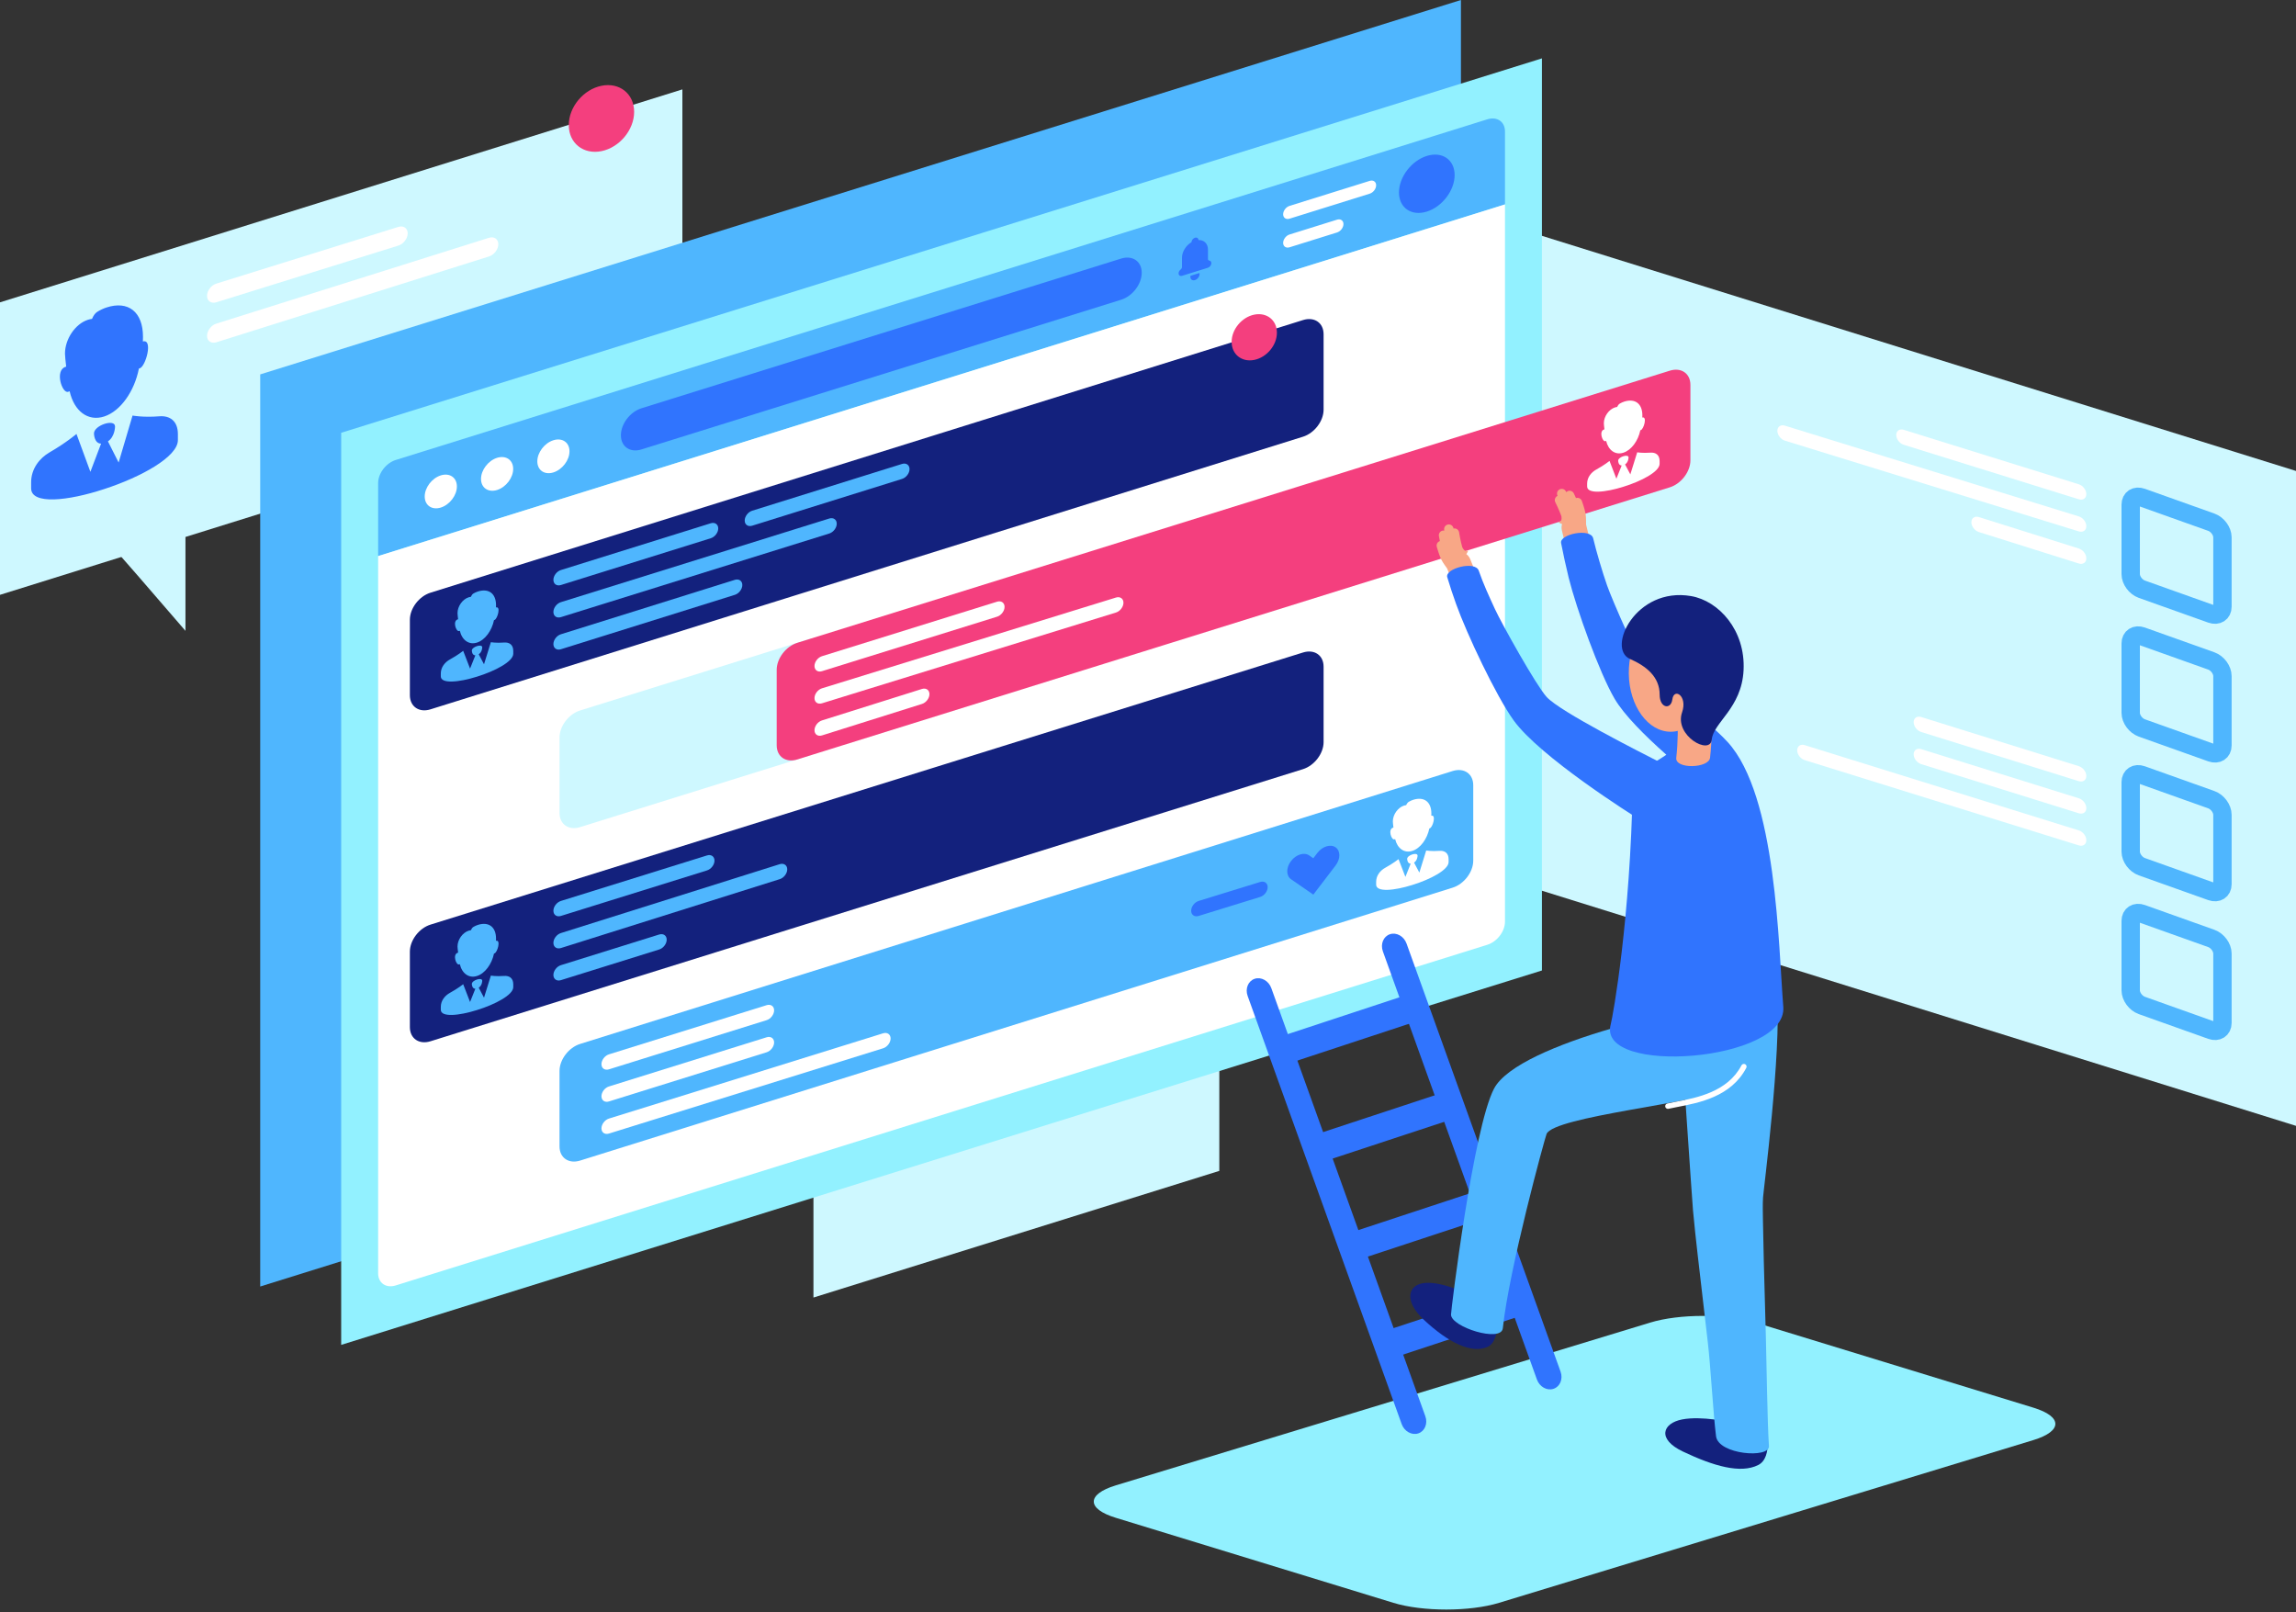<?xml version="1.0" encoding="utf-8"?>
<!-- Generator: Adobe Illustrator 15.0.0, SVG Export Plug-In . SVG Version: 6.00 Build 0)  -->
<!DOCTYPE svg PUBLIC "-//W3C//DTD SVG 1.1//EN" "http://www.w3.org/Graphics/SVG/1.1/DTD/svg11.dtd">
<svg version="1.1" id="Layer_1" xmlns="http://www.w3.org/2000/svg" xmlns:xlink="http://www.w3.org/1999/xlink" x="0px" y="0px"
	 width="500px" height="351px" viewBox="0 0 500 351" enable-background="new 0 0 500 351" xml:space="preserve">
<rect x="0" y="0" width="500" height="351" fill="#333333" stroke="none"/>
<g>
	<polygon fill="#CEF8FF" points="500,245.144 312.255,186.611 312.255,44.014 500,102.547 	"/>
</g>
<path fill="#92F1FF" d="M442.834,306.516l-60.495-18.529c-6.349-1.943-16.643-1.943-22.992,0l-116.392,35.448
	c-6.348,1.944-6.348,5.097,0,7.043l60.496,18.529c6.348,1.943,16.642,1.943,22.99,0l116.393-35.448
	C449.183,311.613,449.182,308.46,442.834,306.516z"/>
<path fill="#CEF8FF" d="M177.145,244.649v37.88l88.385-27.578V217.07L177.145,244.649z"/>
<path fill="#CEF8FF" d="M0,65.832v63.689l148.603-46.368v-63.69L0,65.832z"/>
<g>
	<polygon fill="#4FB6FE" points="56.666,280.127 318.149,198.605 318.149,0 56.666,81.523 	"/>
</g>
<g>
	<polygon fill="#92F1FF" points="74.301,292.838 335.786,211.315 335.786,12.71 74.301,94.234 	"/>
</g>
<path fill="#4FB6FE" d="M323.905,25.978L86.182,100.156c-2.118,0.66-3.835,2.914-3.835,5.03v15.893l245.392-76.571V28.616
	C327.739,26.499,326.022,25.317,323.905,25.978z"/>
<path fill="#FFFFFF" d="M82.347,121.08v156.174c0,2.117,1.717,3.298,3.835,2.637l237.723-74.178c2.117-0.662,3.834-2.911,3.834-5.03
	V44.509L82.347,121.08z"/>
<path fill="#CEF8FF" d="M176.677,138.999l-50.347,15.7c-2.476,0.773-4.482,3.408-4.482,5.884v16.435c0,2.474,2.006,3.854,4.482,3.08
	l50.347-15.7V138.999z"/>
<path fill="#FFFFFF" d="M99.497,105.92c0,1.935-1.568,3.992-3.503,4.596c-1.935,0.604-3.503-0.475-3.503-2.41
	s1.568-3.992,3.503-4.596C97.929,102.907,99.497,103.986,99.497,105.92z"/>
<path fill="#FFFFFF" d="M111.757,102.095c0,1.935-1.568,3.992-3.503,4.596c-1.934,0.604-3.503-0.476-3.503-2.41
	c0-1.936,1.569-3.993,3.503-4.596C110.189,99.081,111.757,100.16,111.757,102.095z"/>
<path fill="#FFFFFF" d="M124.018,98.269c0,1.935-1.567,3.992-3.502,4.596s-3.503-0.475-3.503-2.41c0-1.934,1.568-3.992,3.503-4.596
	C122.45,95.255,124.018,96.334,124.018,98.269z"/>
<path fill="#3074FE" d="M316.776,38.121c0,3.347-2.713,6.907-6.061,7.952c-3.347,1.044-6.061-0.822-6.061-4.169
	s2.714-6.908,6.061-7.952C314.063,32.907,316.776,34.773,316.776,38.121z"/>
<path fill="#3074FE" d="M248.634,59.384c0,2.475-2.006,5.107-4.481,5.88L139.694,97.859c-2.475,0.772-4.481-0.608-4.481-3.083l0,0
	c0-2.475,2.006-5.108,4.481-5.88l104.458-32.595C246.627,55.529,248.634,56.909,248.634,59.384L248.634,59.384z"/>
<g>
	<path fill="#FFFFFF" d="M299.681,40.341c0,0.771-0.624,1.589-1.395,1.829l-17.461,5.448c-0.77,0.241-1.394-0.188-1.394-0.958l0,0
		c0-0.77,0.624-1.589,1.394-1.829l17.461-5.448C299.057,39.142,299.681,39.571,299.681,40.341L299.681,40.341z"/>
	<path fill="#FFFFFF" d="M292.563,48.791c0,0.77-0.623,1.588-1.393,1.828l-10.346,3.228c-0.77,0.24-1.394-0.189-1.394-0.958l0,0
		c0-0.77,0.624-1.589,1.394-1.829l10.346-3.229C291.94,47.592,292.563,48.021,292.563,48.791L292.563,48.791z"/>
</g>
<g>
	<path fill="#3074FE" d="M259.233,60.302c0,0.551,0.446,0.858,0.996,0.686c0.549-0.172,0.996-0.758,0.996-1.309v-0.236l-1.992,0.622
		V60.302z"/>
	<path fill="#3074FE" d="M263.348,56.742c-0.089-0.012-0.29-0.107-0.29-0.307c0-0.538,0-2.095,0-2.095
		c0-1.297-0.873-2.114-2.064-2.077c-0.015-0.405-0.35-0.628-0.764-0.499c-0.413,0.128-0.748,0.561-0.764,0.976
		c-1.189,0.705-2.064,2.068-2.064,3.365c0,0,0,1.557,0,2.095c0,0.199-0.2,0.42-0.289,0.487c-0.266,0.204-0.451,0.527-0.451,0.838
		c0,0.424,0.344,0.661,0.769,0.528l2.8-0.874l2.801-0.873c0.424-0.133,0.768-0.583,0.768-1.008
		C263.798,56.988,263.613,56.779,263.348,56.742z"/>
</g>
<path fill="#13217D" d="M288.239,89.207c0,2.474-2.006,5.109-4.482,5.882L93.741,154.455c-2.475,0.773-4.482-0.605-4.482-3.08
	v-16.434c0-2.476,2.007-5.11,4.482-5.884l190.016-59.366c2.477-0.773,4.482,0.606,4.482,3.081V89.207z"/>
<path fill="#F43F7E" d="M368.12,100.228c0,2.475-2.006,5.109-4.482,5.882l-190.015,59.256c-2.476,0.772-4.482-0.606-4.482-3.08
	v-16.434c0-2.476,2.007-5.111,4.482-5.884l190.015-59.255c2.477-0.773,4.482,0.605,4.482,3.081V100.228z"/>
<path fill="#13217D" d="M288.239,161.593c0,2.475-2.008,5.111-4.482,5.883L93.741,226.73c-2.475,0.772-4.482-0.605-4.482-3.08
	v-16.435c0-2.476,2.007-5.11,4.482-5.884l190.016-59.253c2.475-0.774,4.482,0.605,4.482,3.081V161.593z"/>
<path fill="#4FB6FE" d="M320.828,187.398c0,2.475-2.007,5.109-4.481,5.883L126.33,252.707c-2.476,0.773-4.482-0.605-4.482-3.081
	v-16.433c0-2.476,2.006-5.111,4.482-5.884l190.017-59.426c2.475-0.773,4.481,0.606,4.481,3.082V187.398z"/>
<g>
	<path fill="#4FB6FE" d="M99.974,137.403l0.162-0.051c0.475,2.01,1.961,3.121,3.722,2.571c1.76-0.549,3.247-2.587,3.723-4.894
		l0.101-0.032c0.644-0.201,1.447-3.034,0.328-2.739c0.007-0.155,0.012-0.314,0.012-0.475c0-2.567-1.603-3.724-3.927-2.999
		c-0.344,0.107-0.679,0.259-0.997,0.448c-0.224,0.133-0.409,0.384-0.556,0.717c-0.147,0.016-0.298,0.046-0.453,0.095
		c-1.355,0.423-2.454,1.969-2.454,3.455c0,0.213,0.056,0.74,0.129,1.331l-0.081,0.025C98.509,135.222,99.324,137.605,99.974,137.403
		z"/>
	<path fill="#4FB6FE" d="M109.783,139.906c-1.742,0.133-2.885-0.076-2.885-0.076l-1.495,4.803l-1.148-2.164
		c0.762-0.496,0.762-1.521,0.762-1.521c0-0.829-2.264-0.122-2.264,0.707c0,0,0,1.025,0.762,1.046l-1.149,2.88l-1.495-3.871
		c0,0-1.143,0.922-2.885,1.876c-1.086,0.594-1.991,1.684-1.991,3.065v0.615c0,1.697,3.958,1.305,7.89,0.067
		c3.933-1.216,7.891-3.293,7.891-4.99v-0.615C111.775,140.348,110.87,139.823,109.783,139.906z"/>
</g>
<g>
	<path fill="#3074FE" d="M14.839,85.311l0.328-0.108c0.962,4.282,3.974,6.648,7.539,5.479c3.565-1.169,6.577-5.513,7.539-10.426
		l0.205-0.067c1.304-0.427,2.932-6.464,0.665-5.836c0.015-0.331,0.024-0.668,0.024-1.012c0-5.468-3.246-7.932-7.952-6.388
		c-0.698,0.229-1.375,0.553-2.021,0.955c-0.453,0.284-0.828,0.818-1.126,1.528c-0.298,0.034-0.604,0.1-0.918,0.202
		c-2.745,0.9-4.97,4.195-4.97,7.36c0,0.454,0.113,1.577,0.262,2.833l-0.163,0.053C11.873,80.665,13.523,85.743,14.839,85.311z"/>
	<path fill="#3074FE" d="M34.708,90.645c-3.528,0.283-5.844-0.162-5.844-0.162l-3.029,10.232l-2.326-4.608
		c1.544-1.056,1.544-3.241,1.544-3.241c0-1.765-4.587-0.26-4.587,1.505c0,0,0,2.184,1.545,2.228l-2.327,6.135l-3.029-8.245
		c0,0-2.316,1.963-5.844,3.995c-2.2,1.266-4.033,3.588-4.033,6.53v1.309c0,3.614,8.017,2.779,15.98,0.142
		c7.965-2.59,15.981-7.015,15.981-10.63v-1.309C38.74,91.585,36.907,90.466,34.708,90.645z"/>
</g>
<g>
	<path fill="#4FB6FE" d="M99.974,209.998l0.162-0.051c0.475,2.01,1.961,3.121,3.722,2.57c1.76-0.549,3.247-2.586,3.723-4.894
		l0.101-0.03c0.644-0.201,1.447-3.035,0.328-2.74c0.007-0.155,0.012-0.314,0.012-0.475c0-2.568-1.603-3.725-3.927-2.999
		c-0.344,0.106-0.679,0.26-0.997,0.448c-0.224,0.133-0.409,0.383-0.556,0.716c-0.147,0.017-0.298,0.048-0.453,0.097
		c-1.355,0.422-2.454,1.969-2.454,3.453c0,0.215,0.056,0.742,0.129,1.331l-0.081,0.026
		C98.509,207.816,99.324,210.201,99.974,209.998z"/>
	<path fill="#4FB6FE" d="M109.783,212.502c-1.742,0.133-2.885-0.076-2.885-0.076l-1.495,4.803l-1.148-2.164
		c0.762-0.496,0.762-1.52,0.762-1.52c0-0.829-2.264-0.123-2.264,0.705c0,0,0,1.026,0.762,1.046l-1.149,2.88l-1.495-3.87
		c0,0-1.143,0.922-2.885,1.876c-1.086,0.594-1.991,1.684-1.991,3.064v0.617c0,1.694,3.958,1.303,7.89,0.065
		c3.933-1.216,7.891-3.294,7.891-4.99v-0.614C111.775,212.943,110.87,212.417,109.783,212.502z"/>
</g>
<g>
	<path fill="#FFFFFF" d="M303.659,182.76l0.162-0.051c0.477,2.01,1.963,3.121,3.723,2.571c1.761-0.55,3.248-2.587,3.724-4.894
		l0.101-0.031c0.644-0.201,1.447-3.035,0.328-2.74c0.006-0.154,0.012-0.314,0.012-0.476c0-2.566-1.603-3.724-3.927-2.999
		c-0.345,0.108-0.679,0.261-0.995,0.449c-0.227,0.133-0.41,0.383-0.559,0.717c-0.146,0.015-0.299,0.047-0.453,0.096
		c-1.355,0.422-2.453,1.97-2.453,3.454c0,0.213,0.055,0.74,0.128,1.331l-0.081,0.025
		C302.196,180.579,303.011,182.963,303.659,182.76z"/>
	<path fill="#FFFFFF" d="M313.47,185.264c-1.742,0.133-2.887-0.076-2.887-0.076l-1.492,4.805l-1.15-2.164
		c0.763-0.497,0.763-1.521,0.763-1.521c0-0.83-2.266-0.123-2.266,0.705c0,0,0,1.027,0.763,1.047l-1.147,2.88l-1.496-3.87
		c0,0-1.144,0.921-2.886,1.875c-1.085,0.594-1.99,1.685-1.99,3.065v0.614c0,1.697,3.957,1.306,7.891,0.067
		c3.932-1.216,7.89-3.293,7.89-4.991v-0.613C315.461,185.705,314.556,185.18,313.47,185.264z"/>
</g>
<g>
	<path fill="#FFFFFF" d="M349.61,96.059l0.161-0.051c0.476,2.011,1.962,3.122,3.723,2.572s3.247-2.588,3.723-4.895l0.101-0.031
		c0.644-0.201,1.447-3.035,0.328-2.74c0.008-0.156,0.012-0.313,0.012-0.476c0-2.567-1.603-3.724-3.926-2.999
		c-0.345,0.108-0.68,0.26-0.997,0.449c-0.225,0.133-0.409,0.384-0.557,0.717c-0.147,0.016-0.298,0.047-0.454,0.095
		c-1.354,0.422-2.453,1.969-2.453,3.455c0,0.213,0.055,0.74,0.128,1.33l-0.08,0.025C348.146,93.877,348.96,96.262,349.61,96.059z"/>
	<path fill="#FFFFFF" d="M359.419,98.562c-1.741,0.133-2.885-0.076-2.885-0.076l-1.495,4.804l-1.147-2.164
		c0.761-0.496,0.761-1.522,0.761-1.522c0-0.828-2.265-0.122-2.265,0.707c0,0,0,1.026,0.764,1.045l-1.149,2.88l-1.496-3.87
		c0,0-1.143,0.921-2.886,1.875c-1.086,0.595-1.99,1.685-1.99,3.066v0.615c0,1.696,3.959,1.304,7.891,0.066
		c3.932-1.216,7.891-3.293,7.891-4.99v-0.614C361.411,99.004,360.505,98.479,359.419,98.562z"/>
</g>
<g>
	<path fill="#4FB6FE" d="M156.411,115.062c0,0.901-0.731,1.859-1.632,2.139l-32.631,10.185c-0.901,0.28-1.632-0.223-1.632-1.125l0,0
		c0-0.901,0.73-1.858,1.632-2.139l32.631-10.185C155.68,113.657,156.411,114.162,156.411,115.062L156.411,115.062z"/>
	<path fill="#4FB6FE" d="M198.069,102.144c0,0.901-0.731,1.859-1.632,2.139l-32.631,10.185c-0.901,0.281-1.632-0.223-1.632-1.125
		l0,0c0-0.901,0.731-1.859,1.632-2.139l32.631-10.186C197.338,100.738,198.069,101.243,198.069,102.144L198.069,102.144z"/>
	<path fill="#4FB6FE" d="M182.218,114.03c0,0.901-0.731,1.859-1.633,2.139l-58.438,18.209c-0.901,0.28-1.632-0.224-1.632-1.125l0,0
		c0-0.901,0.73-1.858,1.632-2.139l58.438-18.209C181.486,112.625,182.218,113.129,182.218,114.03L182.218,114.03z"/>
	<path fill="#4FB6FE" d="M161.655,127.382c0,0.901-0.731,1.859-1.632,2.139l-37.876,11.849c-0.901,0.28-1.632-0.224-1.632-1.125l0,0
		c0-0.901,0.73-1.859,1.632-2.139l37.876-11.85C160.924,125.977,161.655,126.481,161.655,127.382L161.655,127.382z"/>
</g>
<g>
	<path fill="#4FB6FE" d="M155.595,187.389c0,0.901-0.731,1.858-1.632,2.138l-31.815,9.91c-0.901,0.281-1.632-0.222-1.632-1.124l0,0
		c0-0.9,0.73-1.857,1.632-2.139l31.815-9.91C154.863,185.982,155.595,186.486,155.595,187.389L155.595,187.389z"/>
	<path fill="#4FB6FE" d="M171.437,189.29c0,0.901-0.731,1.859-1.632,2.138l-47.658,15.002c-0.901,0.281-1.632-0.225-1.632-1.125l0,0
		c0-0.9,0.73-1.858,1.632-2.139l47.658-15.002C170.705,187.885,171.437,188.389,171.437,189.29L171.437,189.29z"/>
	<path fill="#4FB6FE" d="M145.187,204.605c0,0.901-0.731,1.859-1.632,2.139l-21.408,6.677c-0.901,0.28-1.632-0.224-1.632-1.125l0,0
		c0-0.9,0.73-1.858,1.632-2.139l21.408-6.677C144.456,203.201,145.187,203.704,145.187,204.605L145.187,204.605z"/>
</g>
<g>
	<path fill="#FFFFFF" d="M88.783,50.809c0,1.123-0.911,2.315-2.033,2.664L47.117,65.819c-1.122,0.349-2.032-0.278-2.032-1.401l0,0
		c0-1.122,0.91-2.315,2.032-2.664L86.75,49.407C87.872,49.059,88.783,49.686,88.783,50.809L88.783,50.809z"/>
	<path fill="#FFFFFF" d="M108.518,53.178c0,1.123-0.911,2.315-2.033,2.664L47.117,74.528c-1.122,0.349-2.032-0.278-2.032-1.401l0,0
		c0-1.123,0.91-2.315,2.032-2.664l59.368-18.688C107.607,51.427,108.518,52.054,108.518,53.178L108.518,53.178z"/>
</g>
<g>
	<path fill="#FFFFFF" d="M168.58,219.993c0,0.902-0.731,1.859-1.632,2.139l-34.336,10.708c-0.901,0.281-1.632-0.223-1.632-1.124l0,0
		c0-0.901,0.73-1.858,1.632-2.14l34.336-10.707C167.849,218.588,168.58,219.093,168.58,219.993L168.58,219.993z"/>
	<path fill="#FFFFFF" d="M168.58,226.985c0,0.901-0.731,1.859-1.632,2.14l-34.336,10.707c-0.901,0.281-1.632-0.223-1.632-1.125l0,0
		c0-0.902,0.73-1.859,1.632-2.139l34.336-10.708C167.849,225.58,168.58,226.084,168.58,226.985L168.58,226.985z"/>
	<path fill="#FFFFFF" d="M193.947,226.117c0,0.902-0.731,1.859-1.632,2.139l-59.703,18.568c-0.901,0.279-1.632-0.225-1.632-1.127
		l0,0c0-0.9,0.73-1.857,1.632-2.137l59.703-18.568C193.216,224.712,193.947,225.217,193.947,226.117L193.947,226.117z"/>
</g>
<g>
	<path fill="#FFFFFF" d="M416.739,157.246c0,0.902,0.732,1.859,1.633,2.138l34.336,10.709c0.901,0.28,1.632-0.224,1.632-1.125l0,0
		c0-0.902-0.73-1.859-1.632-2.14l-34.336-10.708C417.472,155.84,416.739,156.346,416.739,157.246L416.739,157.246z"/>
	<path fill="#FFFFFF" d="M416.739,164.238c0,0.902,0.732,1.86,1.633,2.14l34.336,10.706c0.901,0.281,1.632-0.223,1.632-1.124l0,0
		c0-0.902-0.73-1.859-1.632-2.14l-34.336-10.708C417.472,162.833,416.739,163.337,416.739,164.238L416.739,164.238z"/>
	<path fill="#FFFFFF" d="M391.373,163.37c0,0.902,0.731,1.859,1.632,2.138l59.703,18.568c0.901,0.281,1.632-0.224,1.632-1.125l0,0
		c0-0.9-0.73-1.859-1.632-2.139l-59.703-18.568C392.104,161.965,391.373,162.469,391.373,163.37L391.373,163.37z"/>
</g>
<g>
	<path fill="#FFFFFF" d="M218.765,132.141c0,0.901-0.731,1.859-1.632,2.139l-38.129,11.866c-0.901,0.281-1.632-0.223-1.632-1.125
		l0,0c0-0.901,0.73-1.858,1.632-2.139l38.129-11.867C218.034,130.735,218.765,131.239,218.765,132.141L218.765,132.141z"/>
	<path fill="#FFFFFF" d="M244.654,131.236c0,0.902-0.729,1.859-1.632,2.139l-64.018,19.763c-0.901,0.28-1.632-0.223-1.632-1.125l0,0
		c0-0.902,0.73-1.859,1.632-2.14l64.018-19.762C243.924,129.832,244.654,130.335,244.654,131.236L244.654,131.236z"/>
	<path fill="#FFFFFF" d="M202.405,151.141c0,0.902-0.732,1.859-1.632,2.139l-21.769,6.851c-0.901,0.28-1.632-0.225-1.632-1.125l0,0
		c0-0.902,0.73-1.859,1.632-2.14l21.769-6.85C201.673,149.735,202.405,150.24,202.405,151.141L202.405,151.141z"/>
</g>
<g>
	<path fill="#FFFFFF" d="M412.946,94.71c0,0.901,0.732,1.859,1.633,2.138l38.129,11.867c0.901,0.281,1.632-0.223,1.632-1.125l0,0
		c0-0.901-0.73-1.858-1.632-2.139l-38.129-11.867C413.679,93.305,412.946,93.809,412.946,94.71L412.946,94.71z"/>
	<path fill="#FFFFFF" d="M387.058,93.806c0,0.902,0.73,1.859,1.633,2.139l64.018,19.763c0.901,0.28,1.632-0.224,1.632-1.125l0,0
		c0-0.901-0.73-1.859-1.632-2.139L388.69,92.681C387.788,92.401,387.058,92.904,387.058,93.806L387.058,93.806z"/>
	<path fill="#FFFFFF" d="M429.308,113.71c0,0.902,0.732,1.859,1.632,2.139l21.769,6.851c0.901,0.28,1.632-0.225,1.632-1.125l0,0
		c0-0.902-0.73-1.859-1.632-2.14l-21.769-6.85C430.04,112.305,429.308,112.81,429.308,113.71L429.308,113.71z"/>
</g>
<path fill="#3074FE" d="M290.849,184.495c-1.095-0.758-2.869-0.211-3.963,1.221l-0.888,1.161l-0.888-0.615
	c-1.094-0.756-2.867-0.209-3.962,1.222c-1.094,1.431-1.094,3.205,0,3.962l4.854,3.35l4.846-6.338
	C291.942,187.025,291.942,185.252,290.849,184.495z"/>
<g>
	<path fill="#3074FE" d="M339.849,298.67c0.572,1.593-0.117,3.265-1.541,3.734l0,0c-1.426,0.469-3.043-0.441-3.616-2.034
		l-33.544-93.218c-0.572-1.594,0.115-3.266,1.541-3.734l0,0c1.424-0.47,3.042,0.441,3.615,2.034L339.849,298.67z"/>
	<path fill="#3074FE" d="M281.241,231.357c-1.424,0.47-3.043-0.441-3.615-2.035l0,0c-0.573-1.592,0.115-3.264,1.539-3.732
		l26.872-8.856c1.424-0.469,3.044,0.442,3.616,2.034l0,0c0.573,1.593-0.116,3.265-1.54,3.734L281.241,231.357z"/>
	<path fill="#3074FE" d="M288.919,252.695c-1.424,0.471-3.042-0.44-3.615-2.033l0,0c-0.574-1.594,0.116-3.265,1.541-3.734
		l26.871-8.855c1.424-0.469,3.043,0.441,3.615,2.033l0,0c0.574,1.594-0.115,3.266-1.539,3.735L288.919,252.695z"/>
	<path fill="#3074FE" d="M296.599,274.035c-1.425,0.469-3.043-0.441-3.617-2.035l0,0c-0.572-1.594,0.117-3.264,1.541-3.734
		l26.872-8.855c1.425-0.469,3.043,0.441,3.616,2.035l0,0c0.572,1.593-0.117,3.264-1.541,3.732L296.599,274.035z"/>
	<path fill="#3074FE" d="M304.277,295.373c-1.425,0.47-3.044-0.441-3.616-2.034l0,0c-0.574-1.593,0.115-3.265,1.54-3.733
		l26.872-8.856c1.424-0.469,3.042,0.442,3.615,2.034l0,0c0.573,1.593-0.115,3.266-1.539,3.734L304.277,295.373z"/>
	<path fill="#3074FE" d="M310.397,308.376c0.572,1.593-0.116,3.264-1.541,3.733l0,0c-1.424,0.469-3.043-0.442-3.616-2.035
		l-33.543-93.217c-0.573-1.594,0.116-3.265,1.54-3.734l0,0c1.424-0.469,3.043,0.441,3.617,2.035L310.397,308.376z"/>
</g>
<path fill="#F8A786" d="M338.7,109.358c-0.257-0.505-0.055-1.124,0.453-1.38c0.015-0.007,0.029-0.01,0.044-0.017
	c-0.269-0.495-0.086-1.115,0.408-1.387c0.498-0.273,1.12-0.092,1.394,0.404c0.008,0.013,0.043,0.078,0.094,0.174
	c0.079-0.077,0.165-0.144,0.268-0.195c0.508-0.247,1.124-0.037,1.372,0.472c0.021,0.039,0.218,0.447,0.473,1.019
	c0.519-0.165,1.084,0.103,1.274,0.621c0.025,0.07,0.626,1.713,0.819,2.84c0.134,0.774,0.089,2.255,0.103,2.31l1.723,7.078
	c0.354,1.455-0.536,2.921-1.992,3.277c-1.456,0.354-2.922-0.539-3.276-1.994l-1.723-7.078c-0.116-0.477-0.093-0.951,0.038-1.389
	c-0.374-0.129-0.988-0.394-0.521-0.527c0.625-0.179,0.363-1.212,0.357-1.241C339.546,111.04,338.708,109.377,338.7,109.358z"/>
<path fill="#13217D" d="M384.51,310.468c0,0,1.757,6.838-1.631,8.533c-3.856,1.929-9.692,0.235-16.386-2.937
	c-5.707-2.706-4.452-6.178-0.154-6.996c4.299-0.819,10.451,0.607,10.451,0.607L384.51,310.468z"/>
<path fill="#13217D" d="M326.069,283.762c0,0,1.016,8.03-2.037,9.472c-3.463,1.637-8.617-0.843-14-5.897
	c-4.428-4.157-3.412-7.73,0.377-7.994c3.789-0.266,9.021,2.314,9.021,2.314L326.069,283.762z"/>
<path fill="#4FB6FE" d="M325.353,237.043c-4.524,8.637-9.367,48.193-9.367,49.2c0,2.703,10.951,6.172,11.286,2.964
	c1.337-12.806,9.146-41.412,9.53-42.306c1.627-3.783,32.93-6.759,38.802-9.688c9.709-4.842,5.942-18.662,4.117-18.704
	C370.331,218.293,330.609,227.011,325.353,237.043z"/>
<path fill="#4FB6FE" d="M365.63,216.141c0.361,9.346,2.938,46.122,3.052,47.371c0.296,3.245,0.653,6.485,1.021,9.725
	c0.72,6.389,1.47,12.777,2.22,19.163c0.579,4.944,1.161,15.391,1.779,20.331c0.5,3.995,11.716,4.895,11.522,2.126
	c-0.349-4.954-0.522-18.414-0.662-23.377c-0.158-5.6-0.322-11.198-0.458-16.8c-0.069-2.908-0.14-5.814-0.183-8.727
	c-0.025-1.818-0.09-3.646,0.029-5.465c-0.004,0.092-0.01,0.184-0.014,0.273c0.041-1.133,4.059-32.018,3.027-44.041
	c-0.348-4.051-1.86-7.936-5.625-9.715c-3.138-1.484-6.936-1.22-9.83,0.687C368.64,209.578,365.477,212.732,365.63,216.141z"/>
<path fill="#3074FE" d="M346.948,117.218c0.702,2.958,2.018,7.369,3.018,10.237c1.138,3.272,7.324,17.366,9.336,19.996
	c1.834,2.396,11.49,8.208,16.91,14.105c10.699,11.636,11.072,44.489,12.137,57.667c0.963,11.959-40.641,15.094-37.586,3.846
	c0.504-1.857,4.297-23.05,4.795-51.979c0.049-2.75,5.062-5.124,7.318-6.754c-4.672-4.147-9.196-8.665-11.26-12.181
	c-3.318-5.648-8.325-19.626-10.002-26.354c-0.498-1.994-1.273-5.537-1.655-7.557C339.589,116.305,346.397,114.901,346.948,117.218z"
	/>
<g>
	<g>
		<path fill="#F8A786" d="M372.399,164.98c0.904-8.047-0.184-14.579-0.231-14.854c-0.337-1.982-2.22-3.316-4.201-2.977
			c-1.981,0.337-3.312,2.217-2.978,4.198c0.013,0.083,0.83,6.702,0.049,13.661C364.757,167.517,372.138,167.315,372.399,164.98z"/>
	</g>
	
		<ellipse transform="matrix(-1 0.013 -0.013 -1 729.387 288.593)" fill="#F8A786" cx="363.729" cy="146.733" rx="9.046" ry="12.744"/>
	<path fill="#13217D" d="M379.698,145.942c-0.418,8.282-6.577,11.361-6.923,15.082c-0.329,3.545-8.233-0.837-6.472-5.905
		c1.26-3.622-1.774-5.458-2.119-2.821c-0.298,2.286-2.761,1.943-2.761-1.053c0-3.891-2.932-6.216-6.462-7.764
		c-5.128-2.246,1.216-15.756,13.289-13.692C374.268,130.817,380.138,137.2,379.698,145.942z"/>
</g>
<path fill="#F8A786" d="M317.75,115.928c-0.086-0.561-0.612-0.944-1.172-0.856c-0.015,0.002-0.03,0.008-0.046,0.012
	c-0.07-0.559-0.581-0.958-1.141-0.89c-0.563,0.069-0.964,0.578-0.896,1.141c0.002,0.016,0.011,0.089,0.025,0.197
	c-0.107-0.017-0.217-0.021-0.33-0.002c-0.559,0.095-0.935,0.625-0.84,1.183c0.006,0.042,0.084,0.491,0.209,1.104
	c-0.518,0.167-0.822,0.715-0.672,1.247c0.019,0.071,0.488,1.757,0.987,2.785c0.344,0.707,1.243,1.885,1.267,1.937l2.724,6.754
	c0.562,1.389,2.139,2.062,3.531,1.501c1.388-0.561,2.058-2.141,1.499-3.531l-2.727-6.754c-0.184-0.456-0.479-0.827-0.842-1.106
	c0.228-0.323,0.574-0.897,0.115-0.732c-0.609,0.22-1-0.772-1.012-0.801C318.042,117.788,317.755,115.948,317.75,115.928z"/>
<path fill="#3074FE" d="M322.028,124.261c0.986,2.867,2.27,5.633,3.543,8.393c1.451,3.15,8.984,16.645,11.245,19.111
	c2.958,3.227,20.183,11.92,25.238,14.503c1.91,0.957,3.208,2.864,3.312,4.982c0.107,2.102-1.013,4.101-2.843,5.076
	c-1.739,0.928-3.604,3.242-5.339,2.199c-1.861-1.115-21.883-13.775-27.565-21.682c-3.853-5.359-10.198-18.807-12.526-25.323
	c-0.688-1.932-1.346-3.876-1.926-5.84C314.611,123.796,321.256,122.015,322.028,124.261z"/>
<path fill="#F43F7E" d="M268.214,74.435c0,2.722,2.207,4.482,4.93,3.931c2.722-0.551,4.93-3.205,4.93-5.927
	c0-2.723-2.208-4.481-4.93-3.931C270.421,69.06,268.214,71.713,268.214,74.435z"/>
<path fill="#F43F7E" d="M123.863,27.236c0,3.93,3.186,6.471,7.117,5.675c3.931-0.795,7.117-4.628,7.117-8.558
	c0-3.931-3.187-6.471-7.117-5.676C127.049,19.475,123.863,23.306,123.863,27.236z"/>
<path fill="#CEF8FF" d="M40.388,105.611v31.75c0,0-20.496-23.841-21.305-24.297C18.274,112.608,40.388,105.611,40.388,105.611z"/>
<g>
	<path fill="#FFFFFF" d="M363.219,241.445c-0.267,0-0.51-0.184-0.573-0.455c-0.074-0.317,0.122-0.635,0.439-0.71
		c0.606-0.142,1.315-0.278,2.066-0.421c4.408-0.844,11.068-2.117,14.091-7.885c0.151-0.289,0.509-0.402,0.796-0.25
		c0.289,0.151,0.4,0.508,0.249,0.797c-3.286,6.271-10.284,7.61-14.914,8.496c-0.739,0.142-1.436,0.274-2.019,0.412
		C363.309,241.439,363.264,241.445,363.219,241.445z"/>
</g>
<path fill="#3074FE" d="M276.06,193.166c0,0.902-0.732,1.859-1.632,2.139l-13.396,4.132c-0.902,0.28-1.633-0.224-1.633-1.124l0,0
	c0-0.9,0.73-1.859,1.633-2.139l13.396-4.132C275.327,191.762,276.06,192.266,276.06,193.166L276.06,193.166z"/>
<path fill="none" stroke="#4FB6FE" stroke-width="4" stroke-miterlimit="10" d="M483.981,132.122c0,1.339-1.086,2.038-2.425,1.562
	l-15.129-5.389c-1.34-0.477-2.425-1.949-2.425-3.288v-15.129c0-1.339,1.085-2.039,2.425-1.562l15.129,5.388
	c1.339,0.477,2.425,1.949,2.425,3.288V132.122z"/>
<path fill="none" stroke="#4FB6FE" stroke-width="4" stroke-miterlimit="10" d="M483.981,162.333c0,1.338-1.086,2.038-2.425,1.561
	l-15.129-5.389c-1.34-0.477-2.425-1.949-2.425-3.288v-15.129c0-1.339,1.085-2.039,2.425-1.561l15.129,5.388
	c1.339,0.477,2.425,1.949,2.425,3.288V162.333z"/>
<path fill="none" stroke="#4FB6FE" stroke-width="4" stroke-miterlimit="10" d="M483.981,192.543c0,1.338-1.086,2.037-2.425,1.562
	l-15.129-5.389c-1.34-0.478-2.425-1.949-2.425-3.288v-15.129c0-1.339,1.085-2.039,2.425-1.561l15.129,5.388
	c1.339,0.477,2.425,1.949,2.425,3.289V192.543z"/>
<path fill="none" stroke="#4FB6FE" stroke-width="4" stroke-miterlimit="10" d="M483.981,222.754c0,1.338-1.086,2.037-2.425,1.561
	l-15.129-5.389c-1.34-0.477-2.425-1.949-2.425-3.287v-15.131c0-1.338,1.085-2.037,2.425-1.561l15.129,5.389
	c1.339,0.477,2.425,1.949,2.425,3.288V222.754z"/>
</svg>
